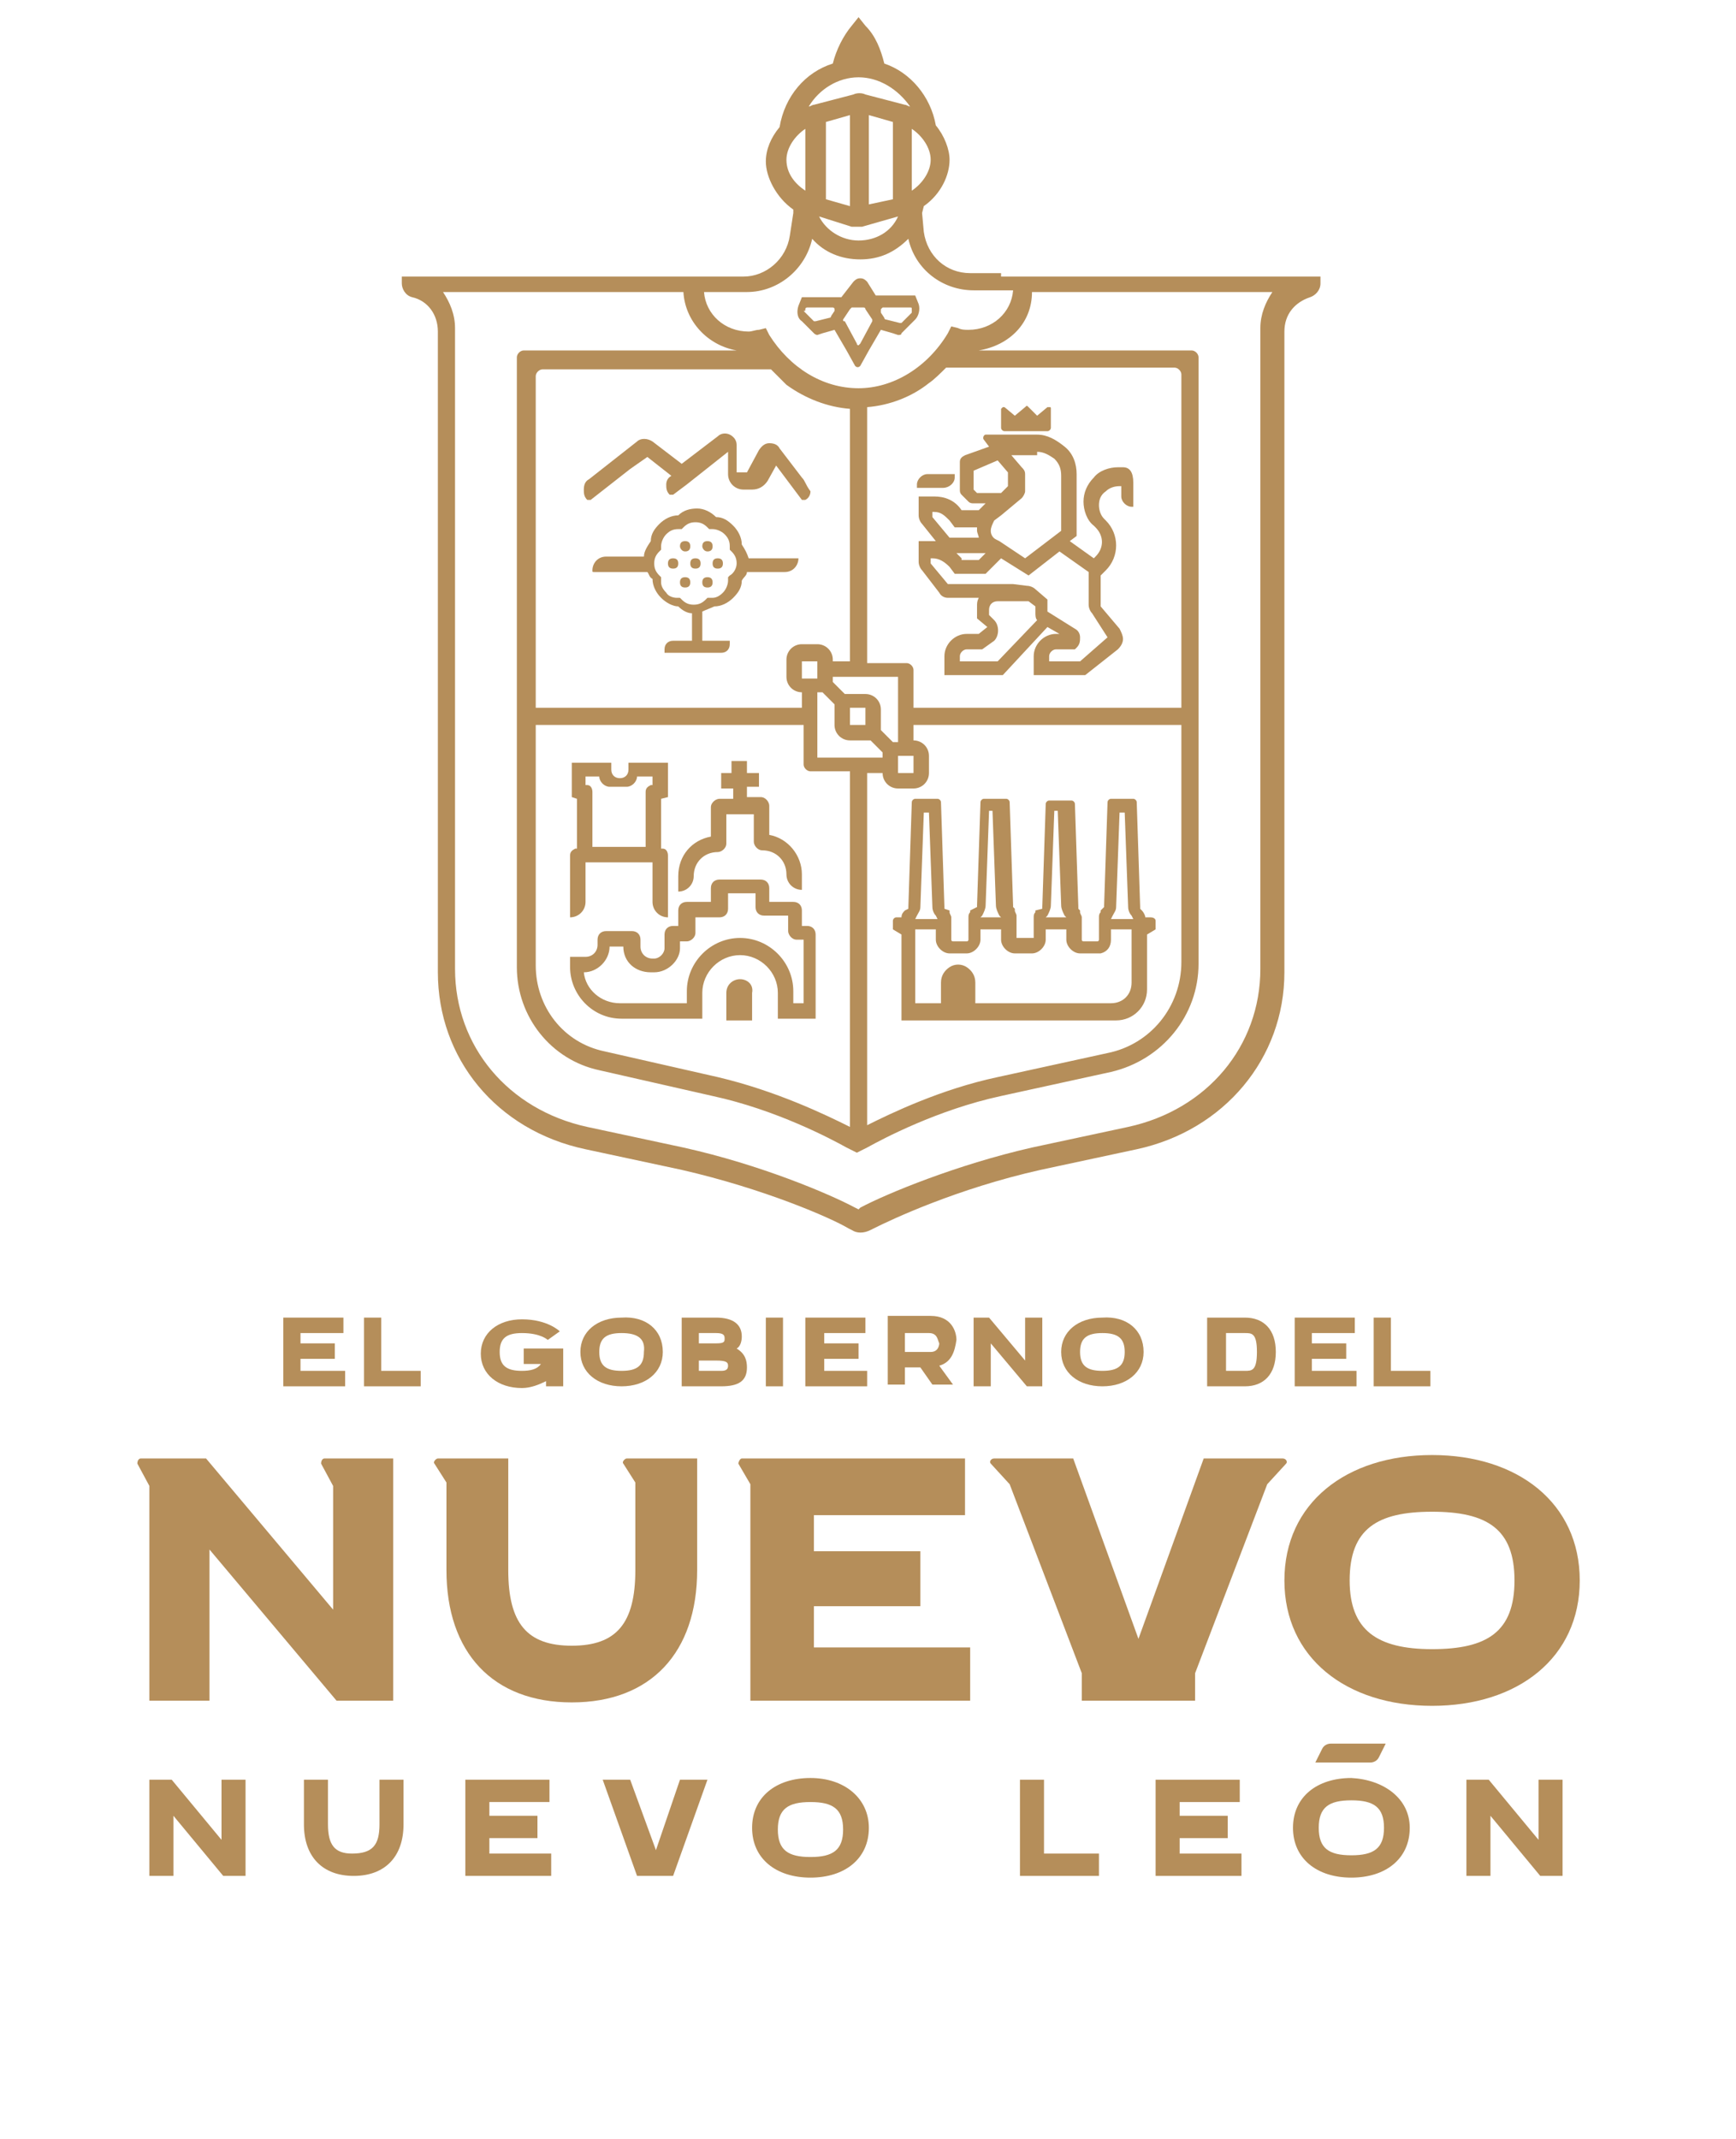 <svg version="1.1" id="Layer_1" xmlns="http://www.w3.org/2000/svg" xmlns:xlink="http://www.w3.org/1999/xlink" x="0px" y="0px"
	 viewBox="0 0 101.1 124.5" style="enable-background:new 0 0 101.1 124.5;" xml:space="preserve">
<style type="text/css">
	.st0{fill:#b58e5a;}
</style>
<g>
	<g>
		<g>
			<path class="st0" d="M47.2,19.2l0.2,0.2c0.1,0.1,0.2,0.1,0.2,0.1l0.3-0.1l0.7-0.2l0.7,1.2l0.5,0.9c0.1,0.1,0.2,0.1,0.3,0l0.5-0.9
				l0.7-1.2l0.7,0.2l0.3,0.1c0.1,0,0.2,0,0.2-0.1l0.2-0.2l0.6-0.6c0.2-0.2,0.3-0.6,0.2-0.9l-0.2-0.5h-0.5h-1.5H51h0l-0.5-0.8
				c-0.1-0.1-0.2-0.2-0.4-0.2c-0.2,0-0.3,0.1-0.4,0.2L49,17.3h0h-0.3h-1.5h-0.5l-0.2,0.5c-0.1,0.3-0.1,0.7,0.2,0.9L47.2,19.2z
				 M51.3,18c0,0,0.1-0.1,0.1-0.1H53c0.1,0,0.1,0,0.1,0.1c0,0.1,0,0.1,0,0.2l-0.6,0.6c0,0-0.1,0-0.1,0c0,0,0,0,0,0l-0.8-0.2
				c0,0-0.1,0-0.1-0.1l-0.2-0.3C51.3,18.1,51.3,18,51.3,18z M49.1,18.6l0.4-0.6c0,0,0.1-0.1,0.1-0.1h0.7c0,0,0.1,0,0.1,0.1l0.4,0.6
				c0,0,0,0.1,0,0.1L50.1,20c0,0-0.1,0.1-0.1,0.1s-0.1,0-0.1-0.1l-0.7-1.3C49.1,18.7,49.1,18.7,49.1,18.6z M46.9,18
				c0-0.1,0.1-0.1,0.1-0.1h1.5c0,0,0.1,0,0.1,0.1c0,0,0,0.1,0,0.1l-0.2,0.3c0,0,0,0.1-0.1,0.1l-0.8,0.2c0,0,0,0,0,0c0,0-0.1,0-0.1,0
				l-0.6-0.6C46.9,18.1,46.9,18.1,46.9,18z"/>
		</g>
		<g>
			<path class="st0" d="M55.6,27.8v-0.2H54c-0.3,0-0.6,0.3-0.6,0.6v0.2h1.5C55.3,28.4,55.6,28.1,55.6,27.8z"/>
			<path class="st0" d="M65.4,27.2h-0.2h-0.1c0,0,0,0,0,0c-0.5,0-1.1,0.2-1.4,0.6c-0.4,0.4-0.6,0.9-0.6,1.4c0,0.5,0.2,1.1,0.6,1.4
				l0.1,0.1c0.5,0.5,0.5,1.2,0,1.7l-0.1,0.1l-1.4-1l0.4-0.3l0-3.6c0-0.6-0.2-1.2-0.7-1.6s-1-0.7-1.6-0.7h-2.3l0,0h-0.7
				c-0.1,0-0.2,0.2-0.1,0.3l0.3,0.4l-1.4,0.5c-0.2,0.1-0.3,0.2-0.3,0.4v1.6c0,0.1,0,0.2,0.1,0.3l0.4,0.4c0.1,0.1,0.2,0.1,0.3,0.1
				h0.7l-0.1,0.1c-0.1,0.1-0.2,0.2-0.3,0.3H56l0,0c-0.4-0.6-1-0.8-1.6-0.8l-0.9,0v1.1c0,0.2,0.1,0.4,0.2,0.5l0.8,1c0,0,0,0-0.1,0
				h-0.9v1.2c0,0.2,0.1,0.4,0.2,0.5l1,1.3c0.1,0.2,0.3,0.3,0.5,0.3h1.8c-0.1,0.2-0.1,0.3-0.1,0.5v0.7l0.6,0.5c0,0,0,0,0,0L57,36.9
				h-0.7c-0.7,0-1.3,0.6-1.3,1.3v1.1h3.4l2.6-2.8l0.7,0.4h-0.2c-0.7,0-1.3,0.6-1.3,1.3v1.1h3l1.9-1.5l0,0c0.2-0.2,0.3-0.4,0.3-0.6
				c0-0.2-0.1-0.4-0.2-0.6l-1.1-1.3v-1.8l0.3-0.3c0.8-0.8,0.8-2.1,0-2.9l-0.1-0.1c-0.2-0.2-0.3-0.5-0.3-0.8c0-0.3,0.1-0.6,0.4-0.8
				c0.2-0.2,0.5-0.3,0.8-0.3c0,0,0,0,0,0h0.1v0.6c0,0.3,0.3,0.6,0.6,0.6H66v-1.4C66,27.5,65.8,27.2,65.4,27.2z M60.4,26.3
				c0.4,0,0.7,0.2,1,0.4c0.3,0.3,0.4,0.6,0.4,1l0,3.2l-2.1,1.6l-1.5-1L58,31.4c-0.2-0.1-0.3-0.3-0.3-0.5c0-0.2,0.1-0.4,0.2-0.6
				l0.4-0.3l1.2-1l0,0c0.1-0.1,0.2-0.3,0.2-0.4v-1c0-0.2-0.1-0.3-0.2-0.4l-0.6-0.7H60.4z M56.9,28.7l-0.2-0.2v-1.1l1.4-0.6l0.6,0.7
				v0.8l-0.4,0.4H56.9z M57.4,32.2L57,32.6h-1l0-0.1c-0.1-0.1-0.2-0.2-0.3-0.3H57.4z M54.3,30.1l0-0.3h0.1c0.4,0,0.6,0.2,0.9,0.5
				l0.3,0.4h1.3c0,0.1,0,0.1,0,0.2c0,0.1,0.1,0.3,0.1,0.4h-1.7L54.3,30.1z M58.1,38.5h-2.2v-0.3c0-0.2,0.2-0.4,0.4-0.4h0.9l0.7-0.5
				l0,0c0.3-0.3,0.3-0.9,0-1.2l-0.3-0.3v-0.3c0-0.3,0.2-0.5,0.5-0.5l0.2,0H59v0l0.9,0l0.4,0.3v0.4c0,0.1,0,0.3,0.1,0.4L58.1,38.5z
				 M64.5,37.1L64.5,37.1C64.6,37.1,64.6,37.1,64.5,37.1C64.6,37.1,64.6,37.1,64.5,37.1l-1.6,1.4h-1.8v-0.3c0-0.2,0.2-0.4,0.4-0.4
				h1.1l0.1-0.1c0.2-0.2,0.2-0.4,0.2-0.6c0-0.2-0.1-0.4-0.3-0.5l-1.6-1v-0.7l-0.7-0.6c-0.1-0.1-0.3-0.2-0.5-0.2L59,34v0h-3.8l-1-1.2
				l0-0.3h0.1c0.4,0,0.7,0.2,1,0.5l0.3,0.4h1.8l0.9-0.9l1.6,1l1.8-1.4l1.7,1.2v1.9c0,0.2,0.1,0.4,0.2,0.5L64.5,37.1z"/>
			<path class="st0" d="M58.5,25.1H61c0.1,0,0.2-0.1,0.2-0.2v-1.1c0-0.1,0-0.1-0.1-0.1c0,0-0.1,0-0.1,0l-0.6,0.5l-0.5-0.5
				c-0.1-0.1-0.1-0.1-0.2,0l-0.6,0.5l-0.6-0.5c0,0-0.1,0-0.1,0c0,0-0.1,0.1-0.1,0.1v1.1C58.3,25,58.4,25.1,58.5,25.1z"/>
		</g>
		<g>
			<path class="st0" d="M58.3,15.9L58.3,15.9l-1.8,0c-1.4,0-2.5-1-2.7-2.4l-0.1-1.1l0.1-0.4c1-0.7,1.5-1.8,1.5-2.7
				c0-0.6-0.3-1.4-0.8-2c-0.3-1.7-1.5-3.1-3-3.6c-0.2-0.8-0.5-1.6-1.1-2.2L50,1l-0.4,0.5c-0.5,0.6-0.9,1.4-1.1,2.2
				c-1.6,0.5-2.8,1.9-3.1,3.7c-0.5,0.6-0.8,1.3-0.8,2c0,0.9,0.6,2.1,1.6,2.8l0,0.1c0,0,0,0,0,0.1l-0.2,1.3c-0.2,1.4-1.4,2.4-2.7,2.4
				h-1.8v0H23.4v0.4c0,0.3,0.2,0.7,0.6,0.8c0.9,0.2,1.5,1,1.5,2l0,37.3c0,5,3.4,9.2,8.6,10.3l5.6,1.2c4.8,1.1,8.7,2.8,9.7,3.4
				l0.2,0.1c0.3,0.2,0.7,0.2,1.1,0l0.2-0.1c1-0.5,4.8-2.3,9.7-3.4l5.6-1.2c5.1-1.1,8.6-5.3,8.6-10.3l0-37.3c0-1,0.6-1.7,1.5-2
				c0.3-0.1,0.6-0.4,0.6-0.8v-0.4H58.3z M53.1,7.5c0.6,0.4,1.1,1.1,1.1,1.8c0,0.7-0.5,1.4-1.1,1.8V7.5z M50,4.5c1.2,0,2.3,0.7,3,1.7
				c-0.1,0-0.2-0.1-0.3-0.1l-2.3-0.6c-0.2-0.1-0.5-0.1-0.7,0l-2.3,0.6c-0.1,0-0.2,0.1-0.3,0.1C47.7,5.2,48.8,4.5,50,4.5z M49.6,13.2
				c0.1,0,0.2,0,0.3,0c0.1,0,0.2,0,0.3,0l2.1-0.6C51.9,13.5,51,14,50,14c-1,0-1.9-0.6-2.3-1.4L49.6,13.2z M48.1,11.6V7.1l1.4-0.4
				v5.3L48.1,11.6z M50.6,11.9V6.7L52,7.1v4.5L50.6,11.9z M45.8,9.3c0-0.7,0.5-1.4,1.1-1.8v3.6C46.3,10.7,45.8,10.1,45.8,9.3z
				 M43.5,17c1.8,0,3.4-1.3,3.8-3.1c0.7,0.8,1.7,1.2,2.8,1.2c1.1,0,2-0.4,2.8-1.2c0.4,1.8,2,3,3.8,3H59c-0.1,1.3-1.2,2.3-2.6,2.3
				c-0.2,0-0.4,0-0.6-0.1l-0.4-0.1l-0.2,0.4C54,21.4,52,22.6,50,22.6c-2.1,0-4-1.2-5.2-3.1l-0.2-0.4l-0.4,0.1
				c-0.2,0-0.4,0.1-0.6,0.1c-1.4,0-2.5-1-2.6-2.3H43.5z M52.3,43.2L52.3,43.2c-0.1,0-0.2,0-0.3,0l-0.7-0.7c0-0.1,0-0.1,0-0.2v-1
				c0-0.5-0.4-0.9-0.9-0.9h-0.9c-0.1,0-0.2,0-0.3,0l-0.7-0.7c0-0.1,0-0.1,0-0.2v-0.1h3.8V43.2z M53.2,44C53.3,44,53.3,44,53.2,44
				l0,1c0,0,0,0,0,0h-0.9c0,0,0,0,0,0v-1c0,0,0,0,0,0H53.2z M47.6,44.1v-3.8h0c0.1,0,0.2,0,0.3,0l0.7,0.7c0,0.1,0,0.1,0,0.2v1
				c0,0.5,0.4,0.9,0.9,0.9h0.9c0.1,0,0.2,0,0.3,0l0.7,0.7c0,0.1,0,0.1,0,0.2v0.1H47.6z M46.7,39.5C46.7,39.5,46.7,39.5,46.7,39.5
				l0-1c0,0,0,0,0,0h0.9c0,0,0,0,0,0v1c0,0,0,0,0,0H46.7z M49.5,42.2v-1c0,0,0,0,0,0h0.9c0,0,0,0,0,0v1c0,0,0,0,0,0L49.5,42.2
				C49.5,42.3,49.5,42.2,49.5,42.2z M49.5,38.5h-1v-0.1c0-0.5-0.4-0.9-0.9-0.9h-0.9c-0.5,0-0.9,0.4-0.9,0.9v1c0,0.5,0.4,0.9,0.9,0.9
				h0v0.9H31.2V21.9c0-0.2,0.2-0.4,0.4-0.4h13.3c0.3,0.3,0.7,0.7,0.9,0.9c1.1,0.8,2.4,1.3,3.7,1.4V38.5z M46.8,42.2v2.3
				c0,0.2,0.2,0.4,0.4,0.4h2.3v20.7c-1.4-0.7-4.3-2.1-7.7-2.9l-6.6-1.5c-2.4-0.5-4-2.6-4-5V42.2H46.8z M50.5,45h0.9V45
				c0,0.5,0.4,0.9,0.9,0.9h0.9c0.5,0,0.9-0.4,0.9-0.9v-1c0-0.5-0.4-0.9-0.9-0.9h0v-0.9h15.6V56c0,2.6-1.8,4.8-4.3,5.3l-6.4,1.4
				c-3.3,0.7-6.2,2.1-7.6,2.8V45z M53.2,41.2V39c0-0.2-0.2-0.4-0.4-0.4h-2.3V23.7c1.3-0.1,2.6-0.6,3.6-1.4c0.3-0.2,0.7-0.6,1-0.9
				h13.3c0.2,0,0.4,0.2,0.4,0.4v19.4H53.2z M73.4,19.1l0,37.3c0,4.5-3.1,8.2-7.7,9.2l-5.6,1.2c-4.4,1-8.5,2.7-10,3.5L50,70.4
				l-0.2-0.1c-1.5-0.8-5.5-2.5-10-3.5l-5.6-1.2c-4.6-1-7.7-4.7-7.7-9.2l0-37.3c0-0.8-0.3-1.5-0.7-2.1h14c0.1,1.7,1.4,3.1,3.1,3.4
				H30.5c-0.2,0-0.4,0.2-0.4,0.4v35.5c0,2.9,2,5.4,4.8,6l6.6,1.5c3.7,0.8,6.9,2.5,7.8,3l0.6,0.3l0.6-0.3c0.9-0.5,4.1-2.2,7.8-3
				l6.4-1.4c3-0.7,5.1-3.3,5.1-6.3V20.8c0-0.2-0.2-0.4-0.4-0.4H57c1.8-0.3,3.1-1.6,3.1-3.4h14C73.7,17.6,73.4,18.3,73.4,19.1z"/>
		</g>
		<path class="st0" d="M46.7,27.8l-1.3-1.7c-0.1-0.2-0.3-0.3-0.6-0.3c-0.2,0-0.4,0.1-0.6,0.4l-0.7,1.3c0,0-0.1,0-0.1,0l-0.5,0v-1.6
			c0-0.3-0.2-0.5-0.4-0.6c-0.2-0.1-0.5-0.1-0.7,0.1L39.7,27L38,25.7c-0.3-0.2-0.7-0.2-0.9,0l-2.8,2.2c-0.2,0.1-0.3,0.3-0.3,0.6
			c0,0.2,0,0.4,0.2,0.6c0,0,0.1,0,0.1,0c0,0,0,0,0.1,0l2.3-1.8c0,0,0,0,0,0l1-0.7l1.4,1.1c-0.2,0.1-0.3,0.3-0.3,0.5
			c0,0.2,0,0.4,0.2,0.6c0,0,0,0,0.1,0c0,0,0.1,0,0.1,0l0.8-0.6c0,0,0,0,0,0l2.4-1.9v1.3c0,0.5,0.4,0.9,0.9,0.9h0.5
			c0.4,0,0.7-0.2,0.9-0.5l0.5-0.9l1.5,2c0,0,0,0,0.1,0c0,0,0.1,0,0.1,0c0.2-0.1,0.3-0.3,0.3-0.5C46.9,28.2,46.9,28,46.7,27.8z"/>
		<g>
			<path class="st0" d="M39.2,32.5c-0.2,0-0.3,0.1-0.3,0.3s0.1,0.3,0.3,0.3s0.3-0.1,0.3-0.3S39.4,32.5,39.2,32.5z"/>
			<path class="st0" d="M39.9,33.6c-0.2,0-0.3,0.1-0.3,0.3c0,0.2,0.1,0.3,0.3,0.3c0.2,0,0.3-0.1,0.3-0.3
				C40.2,33.7,40.1,33.6,39.9,33.6z"/>
			<path class="st0" d="M41.2,33.6c-0.2,0-0.3,0.1-0.3,0.3c0,0.2,0.1,0.3,0.3,0.3c0.2,0,0.3-0.1,0.3-0.3
				C41.5,33.7,41.4,33.6,41.2,33.6z"/>
			<path class="st0" d="M39.9,32.1c0.2,0,0.3-0.1,0.3-0.3c0-0.2-0.1-0.3-0.3-0.3c-0.2,0-0.3,0.1-0.3,0.3
				C39.6,31.9,39.7,32.1,39.9,32.1z"/>
			<path class="st0" d="M41.2,32.1c0.2,0,0.3-0.1,0.3-0.3c0-0.2-0.1-0.3-0.3-0.3c-0.2,0-0.3,0.1-0.3,0.3
				C40.9,31.9,41,32.1,41.2,32.1z"/>
			<path class="st0" d="M40.5,32.5c-0.2,0-0.3,0.1-0.3,0.3s0.1,0.3,0.3,0.3s0.3-0.1,0.3-0.3S40.7,32.5,40.5,32.5z"/>
			<path class="st0" d="M41.8,32.5c-0.2,0-0.3,0.1-0.3,0.3s0.1,0.3,0.3,0.3c0.2,0,0.3-0.1,0.3-0.3S42,32.5,41.8,32.5z"/>
			<path class="st0" d="M46.5,32.5h-2.9c-0.1-0.3-0.2-0.5-0.4-0.8c0-0.4-0.2-0.8-0.5-1.1c-0.3-0.3-0.6-0.5-1-0.5
				c-0.3-0.3-0.7-0.5-1.1-0.5c-0.4,0-0.8,0.1-1.1,0.4c-0.4,0-0.8,0.2-1.1,0.5c-0.3,0.3-0.5,0.6-0.5,1c-0.2,0.3-0.4,0.6-0.4,0.9h-2.2
				c-0.5,0-0.8,0.4-0.8,0.8c0,0.1,0,0.1,0.1,0.1h3.1c0.1,0.1,0.1,0.3,0.3,0.4c0,0.4,0.2,0.8,0.5,1.1c0.3,0.3,0.7,0.5,1,0.5
				c0.2,0.2,0.5,0.4,0.8,0.4v1.6h-1.1c-0.3,0-0.5,0.2-0.5,0.5v0.2H42c0.3,0,0.5-0.2,0.5-0.5v-0.2h-1.6v-1.7c0.2-0.1,0.5-0.2,0.7-0.3
				c0.4,0,0.8-0.2,1.1-0.5c0.3-0.3,0.5-0.6,0.5-1c0.1-0.2,0.3-0.3,0.3-0.5h2.2c0.5,0,0.8-0.4,0.8-0.8C46.6,32.6,46.5,32.5,46.5,32.5
				z M42.5,33.5l-0.1,0.1l0,0.2c0,0.2-0.1,0.5-0.3,0.7c-0.2,0.2-0.4,0.3-0.6,0.3c0,0,0,0-0.1,0l-0.2,0l-0.1,0.1
				c-0.2,0.2-0.4,0.3-0.7,0.3c-0.3,0-0.5-0.1-0.7-0.3l-0.1-0.1l-0.2,0c0,0,0,0,0,0c-0.2,0-0.5-0.1-0.6-0.3c-0.2-0.2-0.3-0.4-0.3-0.6
				c0,0,0,0,0-0.1l0-0.2l-0.1-0.1c-0.2-0.2-0.3-0.4-0.3-0.7c0-0.3,0.1-0.5,0.3-0.7l0.1-0.1l0-0.2c0-0.2,0.1-0.5,0.3-0.7
				c0.2-0.2,0.4-0.3,0.7-0.3l0.2,0l0.1-0.1c0.2-0.2,0.4-0.3,0.7-0.3c0.3,0,0.5,0.1,0.7,0.3l0.1,0.1l0.2,0c0.2,0,0.5,0.1,0.7,0.3
				c0.2,0.2,0.3,0.4,0.3,0.7l0,0.2l0.1,0.1c0.2,0.2,0.3,0.4,0.3,0.7C42.9,33.1,42.7,33.4,42.5,33.5z"/>
		</g>
		<path class="st0" d="M67,53.4h-0.3c0-0.1-0.1-0.3-0.2-0.4l-0.1-0.1c0,0,0-0.1,0-0.1l-0.2-6.1c0-0.1-0.1-0.2-0.2-0.2h-1.3
			c-0.1,0-0.2,0.1-0.2,0.2l-0.2,6l0,0c0,0,0,0.1,0,0.1L64.1,53c0,0,0,0,0,0.1l0,0c-0.1,0.1-0.1,0.2-0.1,0.3c0,0.1,0,0.2,0,0.2l0,1.1
			c0,0,0,0.1-0.1,0.1h-0.8c0,0-0.1,0-0.1-0.1l0-1.1c0-0.1,0-0.2,0-0.2c0-0.1-0.1-0.2-0.1-0.3c0,0,0,0,0,0c0,0,0,0,0-0.1l-0.1-0.1
			c0,0,0-0.1,0-0.1l-0.2-6c0-0.1-0.1-0.2-0.2-0.2h-1.3c-0.1,0-0.2,0.1-0.2,0.2l-0.2,6c0,0,0,0.1,0,0.1L60.3,53c0,0,0,0,0,0.1
			c0,0,0,0,0,0c-0.1,0.1-0.1,0.2-0.1,0.3c0,0.1,0,0.2,0,0.2v0.5l0,0v0.5c0,0,0,0,0,0c0,0,0,0-0.1,0h-0.8c0,0-0.1,0-0.1,0
			c0,0,0,0,0,0v-0.5h0v-0.6c0-0.1,0-0.2,0-0.2c0-0.1-0.1-0.2-0.1-0.3c0,0,0,0,0,0c0,0,0,0,0-0.1l-0.1-0.1c0,0,0-0.1,0-0.1l-0.2-6
			c0-0.1-0.1-0.2-0.2-0.2h-1.3c-0.1,0-0.2,0.1-0.2,0.2l-0.2,6c0,0,0,0.1,0,0.1L56.5,53c0,0,0,0,0,0.1c0,0,0,0,0,0
			c-0.1,0.1-0.1,0.2-0.1,0.3c0,0.1,0,0.2,0,0.2v1.1c0,0,0,0.1-0.1,0.1h-0.8c0,0-0.1,0-0.1-0.1v-1.1c0-0.1,0-0.2,0-0.2
			c0-0.1-0.1-0.2-0.1-0.3l0,0c0,0,0,0,0-0.1L55,52.9c0,0,0-0.1,0-0.1l-0.2-6.1c0-0.1-0.1-0.2-0.2-0.2h-1.3c-0.1,0-0.2,0.1-0.2,0.2
			l-0.2,6.1c0,0,0,0.1,0,0.1L52.7,53c-0.1,0.1-0.2,0.2-0.2,0.4h-0.3c-0.1,0-0.2,0.1-0.2,0.2v0.5l0.5,0.3v5H65c1,0,1.8-0.8,1.8-1.8
			v-3.2l0.5-0.3v-0.5C67.3,53.5,67.2,53.4,67,53.4z M61,53.3c0.1-0.2,0.2-0.4,0.2-0.6l0.2-5.5h0.2l0.2,5.5c0,0.2,0.1,0.4,0.2,0.6
			l0.1,0.1h-1.2L61,53.3z M57.2,53.3c0.1-0.2,0.2-0.4,0.2-0.6l0.2-5.5h0.2l0.2,5.5c0,0.2,0.1,0.4,0.2,0.6l0.1,0.1h-1.2L57.2,53.3z
			 M53.4,53.3c0.1-0.2,0.2-0.3,0.2-0.5l0.2-5.5h0.3l0.2,5.5c0,0.2,0.1,0.4,0.2,0.5l0.1,0.2h-1.3L53.4,53.3z M65.9,57.2
			c0,0.7-0.5,1.2-1.2,1.2h-7.9v-1.2c0-0.4-0.2-0.7-0.5-0.9c-0.3-0.2-0.7-0.2-1,0c-0.3,0.2-0.5,0.5-0.5,0.9v1.2h-1.5v-4.3h1.2v0.6
			c0,0.4,0.4,0.8,0.8,0.8h1c0.4,0,0.8-0.4,0.8-0.8v-0.6h1.2v0.6c0,0.4,0.4,0.8,0.8,0.8h1c0.4,0,0.8-0.4,0.8-0.8v-0.6h1.2v0.6
			c0,0.4,0.4,0.8,0.8,0.8h1c0.1,0,0.1,0,0.2,0c0.4-0.1,0.6-0.4,0.6-0.8v-0.6h1.2V57.2z M64.7,53.5l0.1-0.2c0.1-0.2,0.2-0.3,0.2-0.5
			l0.2-5.5h0.3l0.2,5.5c0,0.2,0.1,0.4,0.2,0.5l0.1,0.2H64.7z"/>
		<g>
			<path class="st0" d="M43.1,57c-0.4,0-0.8,0.3-0.8,0.8v1.6h1.5v-1.6C43.9,57.3,43.5,57,43.1,57z"/>
			<path class="st0" d="M47,53.9h-0.3v-0.9c0-0.3-0.2-0.5-0.5-0.5l-1.4,0v-0.8c0-0.3-0.2-0.5-0.5-0.5h-2.4c-0.3,0-0.5,0.2-0.5,0.5
				v0.8l-1.4,0c-0.3,0-0.5,0.2-0.5,0.5v0.9h-0.3c-0.3,0-0.5,0.2-0.5,0.5l0,0.8c0,0.3-0.3,0.6-0.6,0.6H38c-0.4,0-0.7-0.3-0.7-0.7
				v-0.4c0-0.3-0.2-0.5-0.5-0.5h-1.5c-0.3,0-0.5,0.2-0.5,0.5V55c0,0.4-0.3,0.7-0.7,0.7h-0.9v0.6c0,1.6,1.3,3,3,3h3.7l1,0l0-1.5
				c0-1.2,1-2.2,2.2-2.2c1.2,0,2.2,1,2.2,2.2v1.5l2.2,0l0-4.9C47.5,54.1,47.3,53.9,47,53.9z M46.2,58.4v-0.7c0-1.7-1.4-3.1-3.1-3.1
				c-1.7,0-3.1,1.4-3.1,3.1l0,0.7l-3.9,0c-1.1,0-2-0.8-2.1-1.8c0.8,0,1.5-0.7,1.5-1.5h0.8c0,0.9,0.7,1.5,1.6,1.5h0.2
				c0.8,0,1.5-0.7,1.5-1.4l0-0.4H40c0.2,0,0.5-0.2,0.5-0.5v-0.9l1.4,0c0.3,0,0.5-0.2,0.5-0.5V52h1.6v0.8c0,0.3,0.2,0.5,0.5,0.5
				l1.4,0v0.9c0,0.2,0.2,0.5,0.5,0.5h0.4l0,3.7L46.2,58.4z"/>
			<path class="st0" d="M41.9,46.5c-0.2,0-0.5,0.2-0.5,0.5v1.7c-1.1,0.2-1.9,1.1-1.9,2.3v0.9c0.5,0,0.9-0.4,0.9-0.9v0
				c0-0.8,0.6-1.4,1.4-1.4c0.2,0,0.5-0.2,0.5-0.5v-1.7h0.8h0.8V49c0,0.2,0.2,0.5,0.5,0.5c0.8,0,1.4,0.6,1.4,1.4v0
				c0,0.5,0.4,0.9,0.9,0.9v-0.9c0-1.1-0.8-2.1-1.9-2.3v-1.7c0-0.2-0.2-0.5-0.5-0.5h-0.8v-0.6h0.7V45h-0.7v-0.7h-0.9V45H42v0.9h0.7
				v0.6H41.9z"/>
			<path class="st0" d="M33.6,46.5v2.9l-0.1,0c-0.2,0.1-0.3,0.2-0.3,0.4v3.6c0.5,0,0.9-0.4,0.9-0.9v-2.3H38v2.3
				c0,0.5,0.4,0.9,0.9,0.9v-3.6c0-0.2-0.1-0.4-0.3-0.4l-0.1,0v-2.9l0.4-0.1v-2h-2.3v0.4c0,0.3-0.2,0.5-0.5,0.5h0
				c-0.3,0-0.5-0.2-0.5-0.5v-0.4h-2.3v2L33.6,46.5z M34.1,45.2h0.8c0,0.3,0.3,0.6,0.6,0.6H36h0.5c0.3,0,0.6-0.3,0.6-0.6H38v0.5
				l-0.1,0c-0.2,0.1-0.3,0.2-0.3,0.4v3.2h-3.1v-3.2c0-0.2-0.1-0.4-0.3-0.4l-0.1,0V45.2z"/>
		</g>
	</g>
	<g>
		<g>
			<path class="st0" d="M19.4,84.9h-0.5c-0.1,0-0.2,0.1-0.2,0.3l0.7,1.3v0v7.2L12,84.9H8.2C8.1,84.9,8,85,8,85.2l0.7,1.3V99h3.5
				v-8.8l7.4,8.8l3.3,0V84.9L19.4,84.9z"/>
			<path class="st0" d="M37,91.4v-5.1l-0.7-1.1c-0.1-0.1,0.1-0.3,0.2-0.3l4.1,0v6.5c0,4.8-2.7,7.7-7.3,7.7c-4.6,0-7.3-2.9-7.3-7.7
				v-5.1l-0.7-1.1c-0.1-0.1,0.1-0.3,0.2-0.3l4.1,0v6.5c0,3.1,1.1,4.4,3.7,4.4C35.9,95.8,37,94.5,37,91.4L37,91.4z"/>
			<path class="st0" d="M43.7,99V86.4L43,85.2c0-0.1,0.1-0.3,0.2-0.3h13v1.6v1.7h-8.8v2.1h6.2v3.2h-6.2v2.4h9.1V99H43.7z"/>
			<path class="st0" d="M70.1,84.9l-3.8,10.5l-3.8-10.5h-4.6c-0.2,0-0.3,0.2-0.2,0.3l1.1,1.2l4.2,11V99l3.3,0l3.3,0v-1.6l4.2-11
				l1.1-1.2c0.1-0.1,0-0.3-0.2-0.3L70.1,84.9z"/>
			<path class="st0" d="M92,92c0,4.5-3.6,7.3-8.6,7.3c-5,0-8.6-2.8-8.6-7.3c0-4.5,3.6-7.3,8.6-7.3C88.4,84.7,92,87.5,92,92z
				 M83.4,88c-3.2,0-4.8,1-4.8,4c0,2.9,1.6,4,4.8,4c3.2,0,4.8-1,4.8-4C88.2,89,86.6,88,83.4,88z"/>
		</g>
		<path class="st0" d="M12.9,103.6h1.4v5.6h-1.3l-2.9-3.5v3.5H8.7v-5.6H10l2.9,3.5V103.6z"/>
		<path class="st0" d="M22.1,106.2v-2.6h1.4v2.6c0,1.9-1.1,3-2.9,3s-2.9-1.1-2.9-3v-2.6h1.4v2.6c0,1.2,0.4,1.7,1.4,1.7
			C21.7,107.9,22.1,107.4,22.1,106.2L22.1,106.2z"/>
		<path class="st0" d="M28.5,107.9h3.6v1.3h-5v-5.6H32v1.3h-3.5v0.8h2.8v1.3h-2.8V107.9z"/>
		<path class="st0" d="M39.6,103.6h1.6l-2,5.6h-2.1l-2-5.6h1.6l1.5,4.1L39.6,103.6z"/>
		<path class="st0" d="M50.6,106.4c0,1.8-1.4,2.9-3.4,2.9s-3.4-1.1-3.4-2.9c0-1.8,1.4-2.9,3.4-2.9S50.6,104.7,50.6,106.4z
			 M47.2,104.9c-1.3,0-1.9,0.4-1.9,1.6c0,1.2,0.6,1.6,1.9,1.6s1.9-0.4,1.9-1.6C49.1,105.3,48.5,104.9,47.2,104.9z"/>
		<path class="st0" d="M60.9,107.9H64v1.3h-4.6v-5.6h1.4V107.9z"/>
		<path class="st0" d="M68.7,107.9h3.6v1.3h-5v-5.6h4.9v1.3h-3.5v0.8h2.8v1.3h-2.8V107.9z"/>
		<path class="st0" d="M82.1,106.4c0,1.8-1.4,2.9-3.4,2.9s-3.4-1.1-3.4-2.9c0-1.8,1.4-2.9,3.4-2.9C80.6,103.6,82.1,104.7,82.1,106.4
			z M80.6,106.4c0-1.2-0.6-1.6-1.9-1.6c-1.3,0-1.9,0.4-1.9,1.6c0,1.2,0.6,1.6,1.9,1.6C80,108,80.6,107.6,80.6,106.4z M78.7,101.5
			h-1.2c-0.2,0-0.4,0.1-0.5,0.3l-0.4,0.8h2h1.2c0.2,0,0.4-0.1,0.5-0.3l0.4-0.8H78.7z"/>
		<path class="st0" d="M89.6,103.6H91v5.6h-1.3l-2.9-3.5v3.5h-1.4v-5.6h1.3l2.9,3.5V103.6z"/>
		<g>
			<path class="st0" d="M17.6,79.8h2.5v0.9h-3.6v-4h3.5v0.9h-2.5v0.6h2v0.9h-2V79.8z"/>
			<path class="st0" d="M22.3,79.8h2.2v0.9h-3.3v-4h1V79.8z"/>
			<path class="st0" d="M30.5,78.5h2.3l0,2.2h-1v-0.3c-0.4,0.2-0.9,0.4-1.4,0.4c-1.4,0-2.4-0.8-2.4-2c0-1.2,1-2,2.4-2
				c1.5,0,2.2,0.7,2.2,0.7L31.9,78c0,0-0.4-0.4-1.5-0.4c-0.9,0-1.3,0.3-1.3,1.1c0,0.8,0.4,1.1,1.3,1.1c0.5,0,0.9-0.1,1.1-0.4h-1
				V78.5z"/>
			<path class="st0" d="M38.6,78.7c0,1.2-1,2-2.4,2c-1.4,0-2.4-0.8-2.4-2c0-1.2,1-2,2.4-2C37.6,76.6,38.6,77.4,38.6,78.7z
				 M36.2,77.6c-0.9,0-1.3,0.3-1.3,1.1s0.4,1.1,1.3,1.1c0.9,0,1.3-0.3,1.3-1.1C37.6,77.9,37.1,77.6,36.2,77.6z"/>
			<path class="st0" d="M43.5,79.6c0,0.8-0.5,1.1-1.5,1.1h-2.3v-4h2c1,0,1.5,0.4,1.5,1.1c0,0.3-0.1,0.6-0.3,0.7
				C43.4,78.8,43.5,79.2,43.5,79.6z M42.2,77.9c0-0.2-0.1-0.3-0.5-0.3h-1v0.6h1C42.2,78.2,42.2,78.1,42.2,77.9z M40.7,79.8H42
				c0.3,0,0.4-0.1,0.4-0.3c0-0.2-0.1-0.3-0.7-0.3h-1V79.8z"/>
			<path class="st0" d="M44.6,80.7v-4h1v4H44.6z"/>
			<path class="st0" d="M48,79.8h2.5v0.9h-3.6v-4h3.5v0.9H48v0.6h2v0.9h-2V79.8z"/>
			<path class="st0" d="M54.7,79.5l0.8,1.1h-1.2l-0.7-1h-0.9v1h-1v-4h2.5c1.2,0,1.5,0.9,1.5,1.4C55.6,78.7,55.4,79.3,54.7,79.5z
				 M54.1,77.6h-1.4v1.1h1.5c0.5,0,0.5-0.5,0.5-0.5C54.6,78,54.6,77.6,54.1,77.6z"/>
			<path class="st0" d="M59.7,76.7h1v4h-0.9l-2.1-2.5v2.5h-1v-4h0.9l2.1,2.5V76.7z"/>
			<path class="st0" d="M66.6,78.7c0,1.2-1,2-2.4,2c-1.4,0-2.4-0.8-2.4-2c0-1.2,1-2,2.4-2C65.6,76.6,66.6,77.4,66.6,78.7z
				 M64.2,77.6c-0.9,0-1.3,0.3-1.3,1.1s0.4,1.1,1.3,1.1s1.3-0.3,1.3-1.1C65.5,77.9,65.1,77.6,64.2,77.6z"/>
			<path class="st0" d="M74.3,78.7c0,1.3-0.7,2-1.8,2h-2.2v-4h2.2C73.6,76.7,74.3,77.4,74.3,78.7z M72.5,77.6h-1.1v2.2h1.1
				c0.4,0,0.7,0,0.7-1.1C73.2,77.6,72.9,77.6,72.5,77.6z"/>
			<path class="st0" d="M76.4,79.8H79v0.9h-3.6v-4h3.5v0.9h-2.5v0.6h2v0.9h-2V79.8z"/>
			<path class="st0" d="M81.1,79.8h2.2v0.9h-3.3v-4h1V79.8z"/>
		</g>
	</g>
</g>
</svg>
